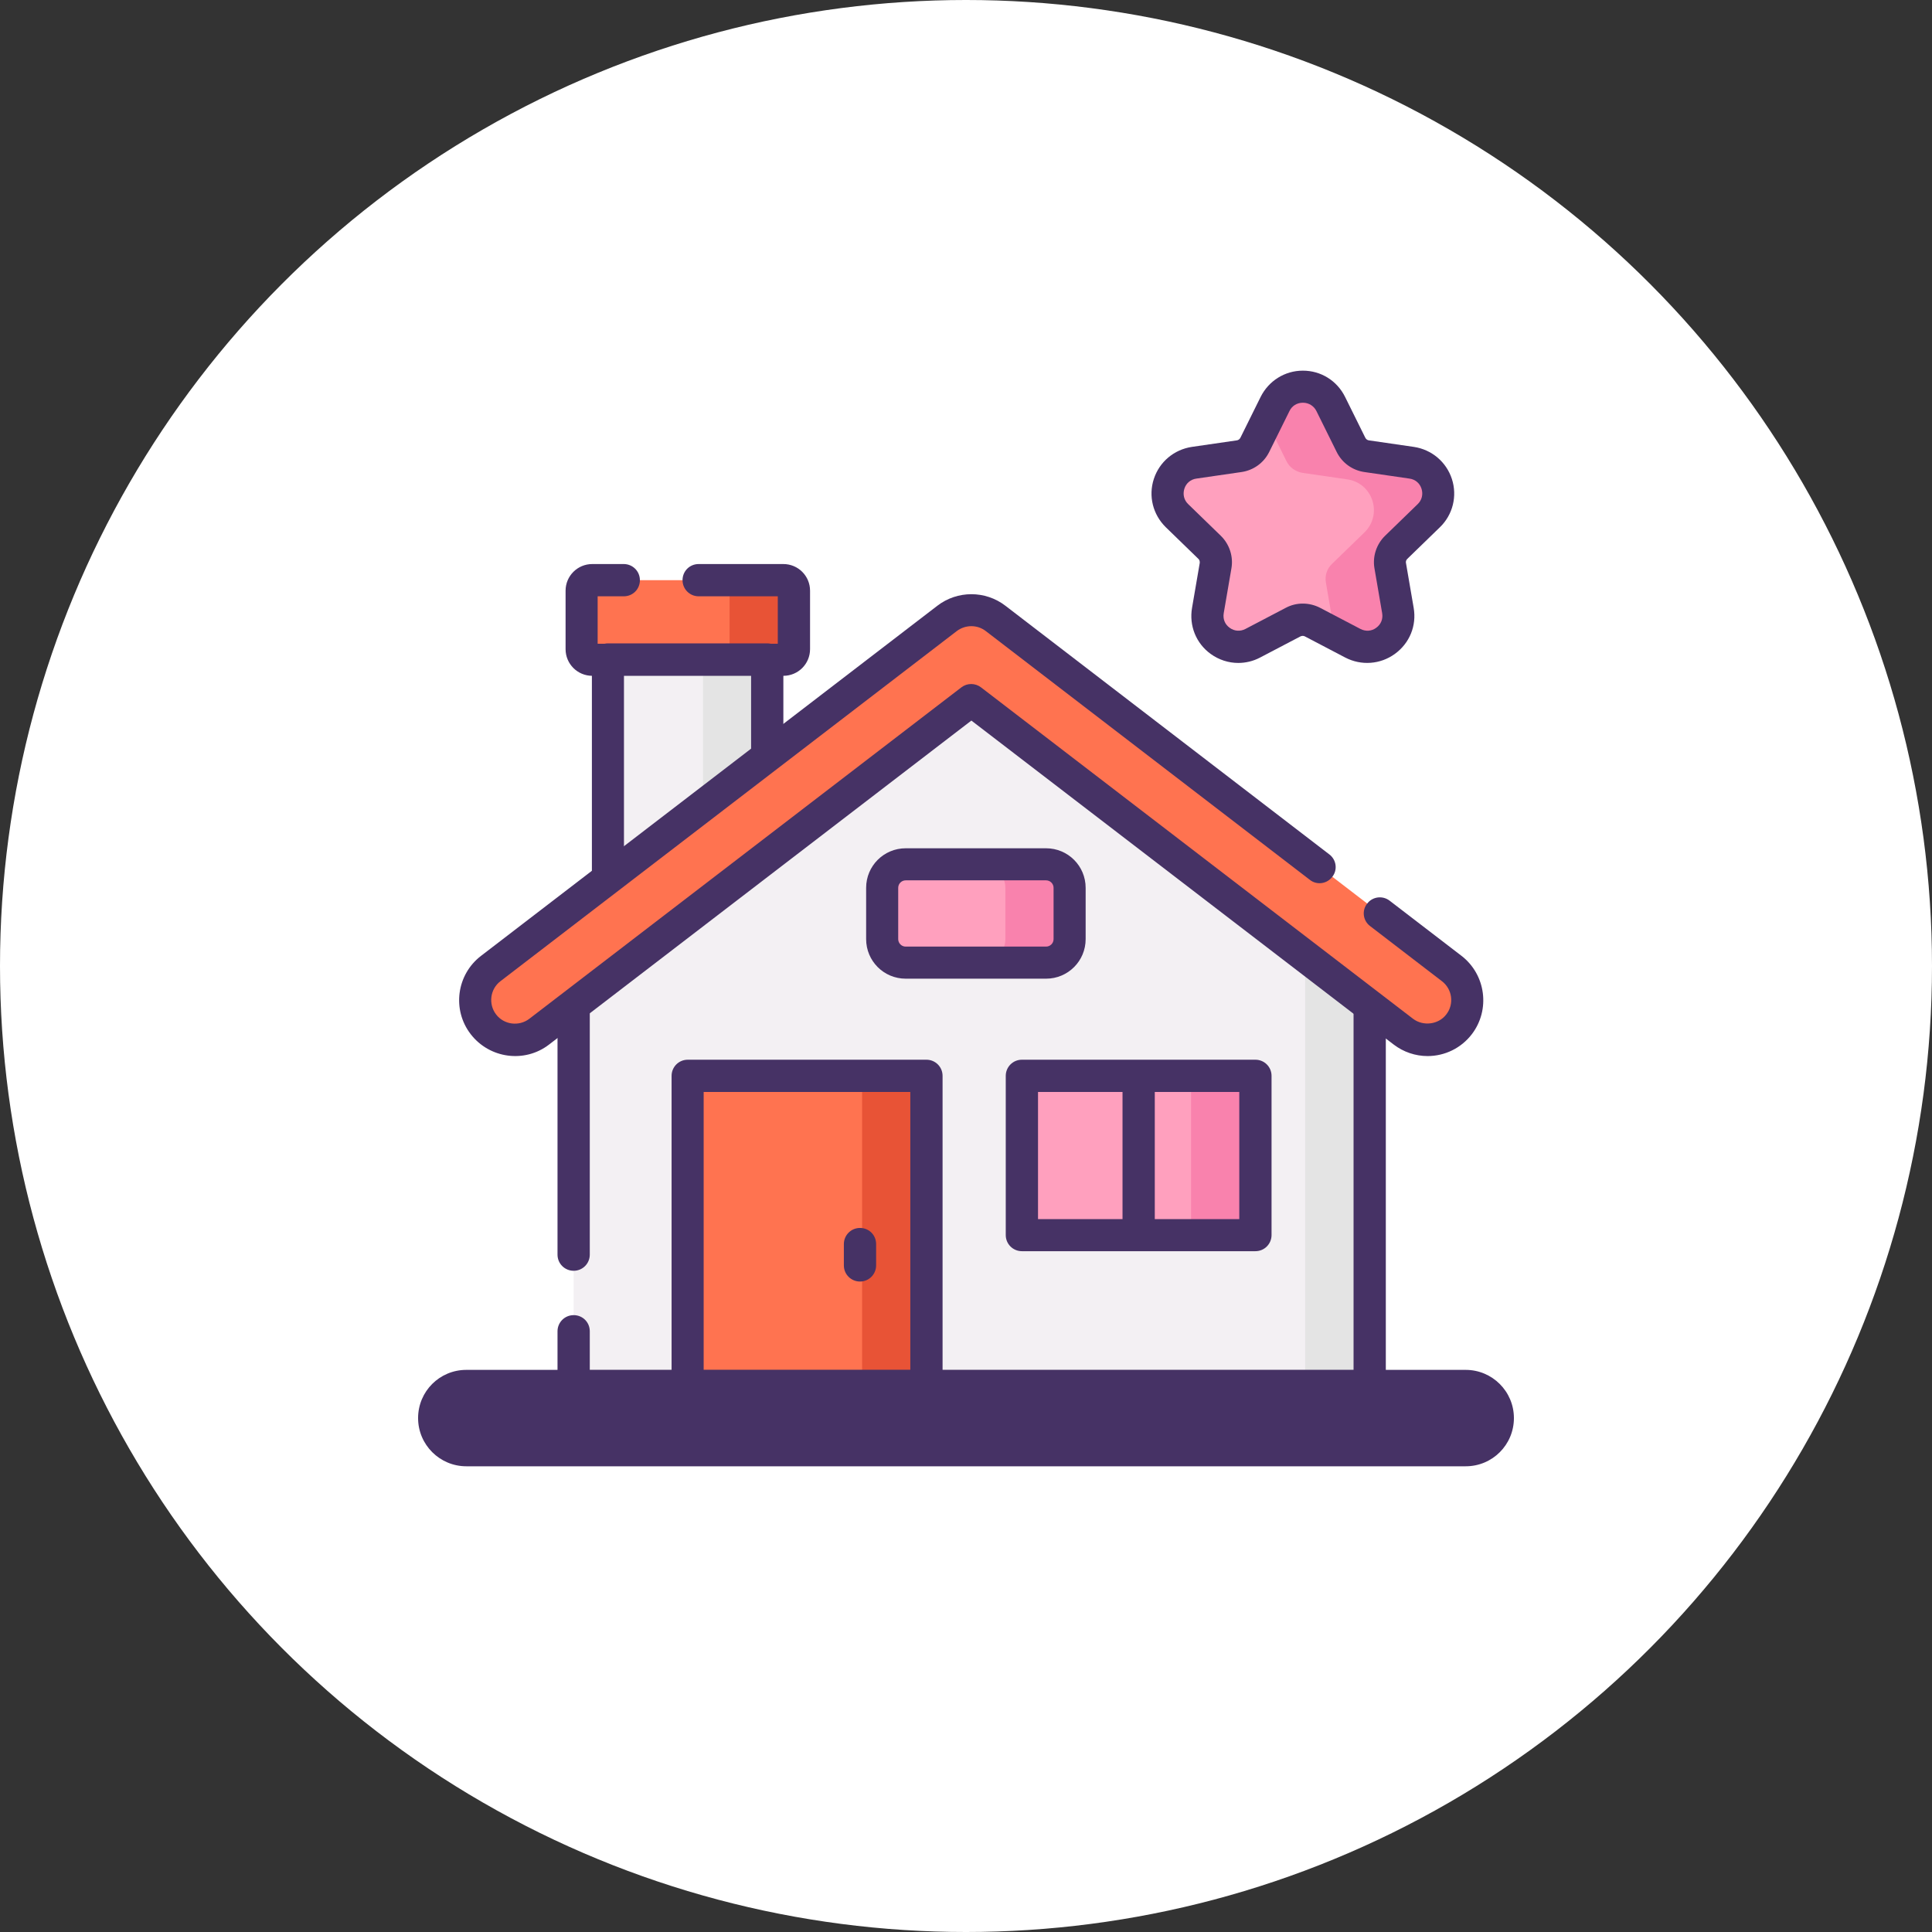 <?xml version="1.0" encoding="UTF-8"?>
<svg id="Layer_2" data-name="Layer 2" xmlns="http://www.w3.org/2000/svg" viewBox="0 0 100.6 100.6">
  <rect x="0" y="0" width="100.6" height="100.6" fill="#333333" stroke="none"/>
  <defs>
    <style>
      .cls-1 {
        fill: #f3f0f3;
      }

      .cls-2 {
        fill: #fff;
      }

      .cls-3 {
        fill: #463265;
      }

      .cls-4 {
        fill: #ff7350;
      }

      .cls-5 {
        fill: #ffa0be;
      }

      .cls-6 {
        fill: #e85336;
      }

      .cls-7 {
        fill: #e4e4e4;
      }

      .cls-8 {
        fill: #f982ad;
      }
    </style>
  </defs>
  <g id="Layer_1-2" data-name="Layer 1">
    <g>
      <circle class="cls-2" cx="50.3" cy="50.3" r="50.3"/>
      <g>
        <g id="path4142">
          <path class="cls-1" d="M39.95,48.72h-8.29v-14.37h8.29v14.37Z"/>
        </g>
        <g id="path4144">
          <path class="cls-7" d="M36.61,48.72h3.34v-14.37h-3.34v14.37Z"/>
        </g>
        <g id="g4148">
          <g id="g4154">
            <g id="path4156">
              <path class="cls-4" d="M40.78,34.35h-9.95c-.31,0-.55-.25-.55-.55v-3.04c0-.31.25-.55.55-.55h9.95c.31,0,.55.25.55.55v3.04c0,.31-.25.55-.55.55"/>
            </g>
          </g>
          <g id="g4158">
            <g id="path4160">
              <path class="cls-6" d="M40.78,30.21h-3.34c.31,0,.55.25.55.55v3.04c0,.31-.25.55-.55.55h3.34c.31,0,.55-.25.55-.55v-3.04c0-.31-.25-.55-.55-.55"/>
            </g>
          </g>
          <g id="g4162">
            <g id="path4164">
              <path class="cls-1" d="M71.3,72.18H29.87v-22.29l20.72-15.9,20.72,15.9v22.29Z"/>
            </g>
          </g>
          <g id="g4166">
            <g id="path4168">
              <path class="cls-7" d="M67.96,47.32v24.86h3.34v-22.29l-3.34-2.57Z"/>
            </g>
          </g>
          <g id="g4170">
            <g id="path4172">
              <path class="cls-4" d="M75.6,50.43l-23.76-18.23c-.74-.57-1.78-.57-2.52,0l-23.76,18.23c-.91.7-1.08,2-.38,2.91s2,1.08,2.91.38l22.5-17.26,22.5,17.26c.38.29.82.43,1.26.43.62,0,1.24-.28,1.65-.81.7-.91.53-2.21-.38-2.91"/>
            </g>
          </g>
          <g id="path4174">
            <path class="cls-4" d="M48.24,72.18h-12.43v-16.15h12.43v16.15Z"/>
          </g>
          <g id="path4176">
            <path class="cls-6" d="M44.89,72.18h3.34v-16.15h-3.34v16.15Z"/>
          </g>
          <g id="path4178">
            <path class="cls-5" d="M65.37,64.31h-12.16v-8.29h12.16v8.29Z"/>
          </g>
          <g id="path4180">
            <path class="cls-8" d="M62.02,64.31h3.34v-8.29h-3.34v8.29Z"/>
          </g>
          <g id="g4182">
            <g id="path4184">
              <path class="cls-5" d="M54.47,50.13h-7.31c-.68,0-1.22-.55-1.22-1.22v-2.67c0-.68.55-1.22,1.22-1.22h7.31c.68,0,1.22.55,1.22,1.22v2.67c0,.68-.55,1.22-1.22,1.22"/>
            </g>
          </g>
          <g id="g4186">
            <g id="path4188">
              <path class="cls-8" d="M54.47,45.01h-3.34c.68,0,1.22.55,1.22,1.22v2.67c0,.68-.55,1.22-1.22,1.22h3.34c.68,0,1.22-.55,1.22-1.22v-2.67c0-.68-.55-1.22-1.22-1.22"/>
            </g>
          </g>
          <g id="g4190">
            <g id="path4192">
              <path class="cls-3" d="M76.32,75.52H24.28c-.92,0-1.67-.75-1.67-1.67s.75-1.67,1.67-1.67h52.04c.92,0,1.67.75,1.67,1.67s-.75,1.67-1.67,1.67"/>
            </g>
          </g>
          <g id="g4194">
            <g id="path4196">
              <path class="cls-3" d="M76.32,72.18h-3.34c.92,0,1.67.75,1.67,1.67s-.75,1.67-1.67,1.67h3.34c.92,0,1.67-.75,1.67-1.67s-.75-1.67-1.67-1.67"/>
            </g>
          </g>
          <g id="g4198">
            <g id="path4200">
              <path class="cls-5" d="M69.29,21.03l1.05,2.12c.16.32.47.54.82.6l2.34.34c1.33.19,1.86,1.82.9,2.76l-1.7,1.65c-.26.25-.37.61-.31.96l.4,2.33c.23,1.32-1.16,2.33-2.35,1.7l-2.1-1.1c-.32-.17-.7-.17-1.01,0l-2.1,1.1c-1.19.62-2.57-.38-2.35-1.7l.4-2.33c.06-.35-.06-.71-.31-.96l-1.7-1.65c-.96-.93-.43-2.56.9-2.76l2.34-.34c.35-.05.66-.27.82-.6l1.05-2.12c.59-1.2,2.31-1.2,2.9,0"/>
            </g>
          </g>
          <g id="g4202">
            <g id="path4204">
              <path class="cls-8" d="M74.4,26.85c.96-.93.43-2.56-.9-2.76l-2.34-.34c-.35-.05-.66-.27-.82-.6l-1.05-2.12c-.59-1.2-2.31-1.2-2.9,0l-.44.88,1.04,2.11c.16.32.47.54.82.6l2.34.34c1.33.19,1.86,1.82.9,2.76l-1.7,1.65c-.26.25-.37.61-.31.96l.4,2.33c.02.11.03.22.02.32l.97.51c1.19.62,2.57-.38,2.35-1.7l-.4-2.33c-.06-.35.06-.71.31-.96l1.7-1.65Z"/>
            </g>
          </g>
          <g id="g4206">
            <g id="path4208">
              <path class="cls-3" d="M31.66,46.21c-.46,0-.84-.37-.84-.84v-11.03c0-.46.37-.84.84-.84h8.29c.46,0,.84.37.84.84v4.69c0,.46-.37.84-.84.84s-.84-.37-.84-.84v-3.86h-6.62v10.19c0,.46-.37.84-.84.84Z"/>
            </g>
          </g>
          <g id="g4210">
            <g id="path4212">
              <path class="cls-3" d="M40.78,35.19h-9.94c-.77,0-1.39-.62-1.39-1.39v-3.04c0-.77.62-1.39,1.39-1.39h1.64c.46,0,.84.37.84.84s-.37.84-.84.84h-1.36v2.47h9.38v-2.47h-4.12c-.46,0-.84-.37-.84-.84s.37-.84.84-.84h4.41c.77,0,1.39.62,1.39,1.39v3.04c0,.77-.62,1.39-1.39,1.39ZM40.78,31.04h0,0Z"/>
            </g>
          </g>
          <g id="g4214">
            <g id="path4216">
              <path class="cls-3" d="M29.87,66.17c-.46,0-.84-.37-.84-.84v-12.69c0-.46.37-.84.84-.84s.84.37.84.84v12.69c0,.46-.37.84-.84.84Z"/>
            </g>
          </g>
          <g id="g4218">
            <g id="path4220">
              <path class="cls-3" d="M71.31,73.01H29.87c-.46,0-.84-.37-.84-.84v-2.85c0-.46.37-.84.84-.84s.84.37.84.84v2.02h39.77v-18.69c0-.46.37-.84.84-.84s.84.37.84.84v19.53c0,.46-.37.84-.84.84Z"/>
            </g>
          </g>
          <g id="g4222">
            <g id="path4224">
              <path class="cls-3" d="M74.34,54.99c-.64,0-1.26-.21-1.77-.6l-21.99-16.87-21.99,16.87c-1.27.98-3.1.73-4.08-.54-.98-1.27-.74-3.1.54-4.08l23.76-18.23c1.04-.8,2.5-.8,3.54,0l16.87,12.95c.37.28.44.81.15,1.17-.28.37-.81.44-1.17.15l-16.87-12.95c-.44-.34-1.06-.34-1.51,0l-23.76,18.23c-.54.41-.64,1.19-.23,1.73s1.19.64,1.73.23l22.5-17.26c.3-.23.72-.23,1.02,0l22.5,17.26c.53.4,1.33.3,1.73-.23.42-.54.31-1.32-.23-1.73l-3.74-2.87c-.37-.28-.44-.81-.15-1.17.28-.37.81-.43,1.17-.15l3.74,2.87c1.27.98,1.51,2.81.54,4.08-.55.72-1.4,1.14-2.31,1.14Z"/>
            </g>
          </g>
          <g id="path4226">
            <path class="cls-3" d="M48.24,73.01h-12.43c-.46,0-.84-.37-.84-.84v-16.15c0-.46.37-.84.84-.84h12.43c.46,0,.84.37.84.84v16.15c0,.46-.37.84-.84.84ZM36.64,71.34h10.76v-14.48h-10.76v14.48Z"/>
          </g>
          <g id="path4228">
            <path class="cls-3" d="M65.37,65.15h-12.16c-.46,0-.84-.37-.84-.84v-8.29c0-.46.37-.84.84-.84h12.16c.46,0,.84.37.84.84v8.29c0,.46-.37.84-.84.84ZM54.05,63.48h10.48v-6.62h-10.48v6.62Z"/>
          </g>
          <g id="g4230">
            <g id="path4232">
              <path class="cls-3" d="M59.29,65.1c-.46,0-.84-.37-.84-.84v-7.89c0-.46.37-.84.84-.84s.84.37.84.84v7.89c0,.46-.37.84-.84.84Z"/>
            </g>
          </g>
          <g id="g4234">
            <g id="path4236">
              <path class="cls-3" d="M44.78,66.73c-.46,0-.84-.37-.84-.84v-1.11c0-.46.37-.84.84-.84s.84.37.84.84v1.11c0,.46-.37.84-.84.84Z"/>
            </g>
          </g>
          <g id="g4238">
            <g id="path4240">
              <path class="cls-3" d="M54.47,50.96h-7.31c-1.14,0-2.06-.92-2.06-2.06v-2.67c0-1.14.92-2.06,2.06-2.06h7.31c1.14,0,2.06.92,2.06,2.06v2.67c0,1.14-.92,2.06-2.06,2.06ZM47.16,45.84c-.21,0-.39.17-.39.39v2.67c0,.21.17.39.39.39h7.31c.21,0,.39-.17.39-.39v-2.67c0-.21-.17-.39-.39-.39h-7.31Z"/>
            </g>
          </g>
          <g id="g4242">
            <g id="path4244">
              <path class="cls-3" d="M76.32,76.35H24.28c-1.38,0-2.51-1.12-2.51-2.51s1.12-2.51,2.51-2.51h52.04c1.38,0,2.51,1.12,2.51,2.51s-1.12,2.51-2.51,2.51ZM24.28,73.01c-.46,0-.84.38-.84.84s.37.84.84.84h52.04c.46,0,.84-.38.84-.84s-.37-.84-.84-.84H24.28Z"/>
            </g>
          </g>
          <g id="g4246">
            <g id="path4248">
              <path class="cls-3" d="M64.48,34.52c-.51,0-1.01-.16-1.44-.47-.76-.55-1.13-1.47-.97-2.4l.4-2.33c.01-.08-.01-.17-.07-.22l-1.7-1.65c-.67-.66-.91-1.62-.62-2.51.29-.89,1.05-1.53,1.98-1.67l2.34-.34c.08-.01.15-.06.19-.14l1.05-2.12c.42-.84,1.26-1.37,2.2-1.37s1.78.52,2.2,1.37h0l1.05,2.12c.04.08.11.13.19.14l2.34.34c.93.14,1.69.78,1.98,1.67.29.89.05,1.86-.62,2.51l-1.7,1.65c-.06.06-.09.14-.07.22l.4,2.33c.16.93-.21,1.84-.98,2.4-.76.55-1.75.62-2.58.19l-2.1-1.1c-.07-.04-.16-.04-.24,0l-2.1,1.1c-.36.19-.75.28-1.14.28ZM67.84,20.97c-.3,0-.57.16-.7.44l-1.05,2.12c-.28.57-.82.96-1.45,1.05l-2.34.34c-.3.04-.54.24-.63.53-.09.29-.02.59.2.8l1.7,1.65c.45.44.66,1.08.55,1.7l-.4,2.33c-.05.3.06.58.31.76.25.18.55.2.82.06l2.1-1.1c.56-.3,1.23-.29,1.79,0l2.1,1.1c.27.14.58.12.82-.06.25-.18.36-.46.31-.76l-.4-2.33c-.11-.62.1-1.26.55-1.7l1.7-1.65c.22-.21.29-.51.2-.8-.09-.29-.33-.49-.63-.53l-2.34-.34c-.63-.09-1.17-.48-1.45-1.05l-1.05-2.12c-.13-.27-.4-.44-.7-.44Z"/>
            </g>
          </g>
        </g>
      </g>
    </g>
  </g>
</svg>